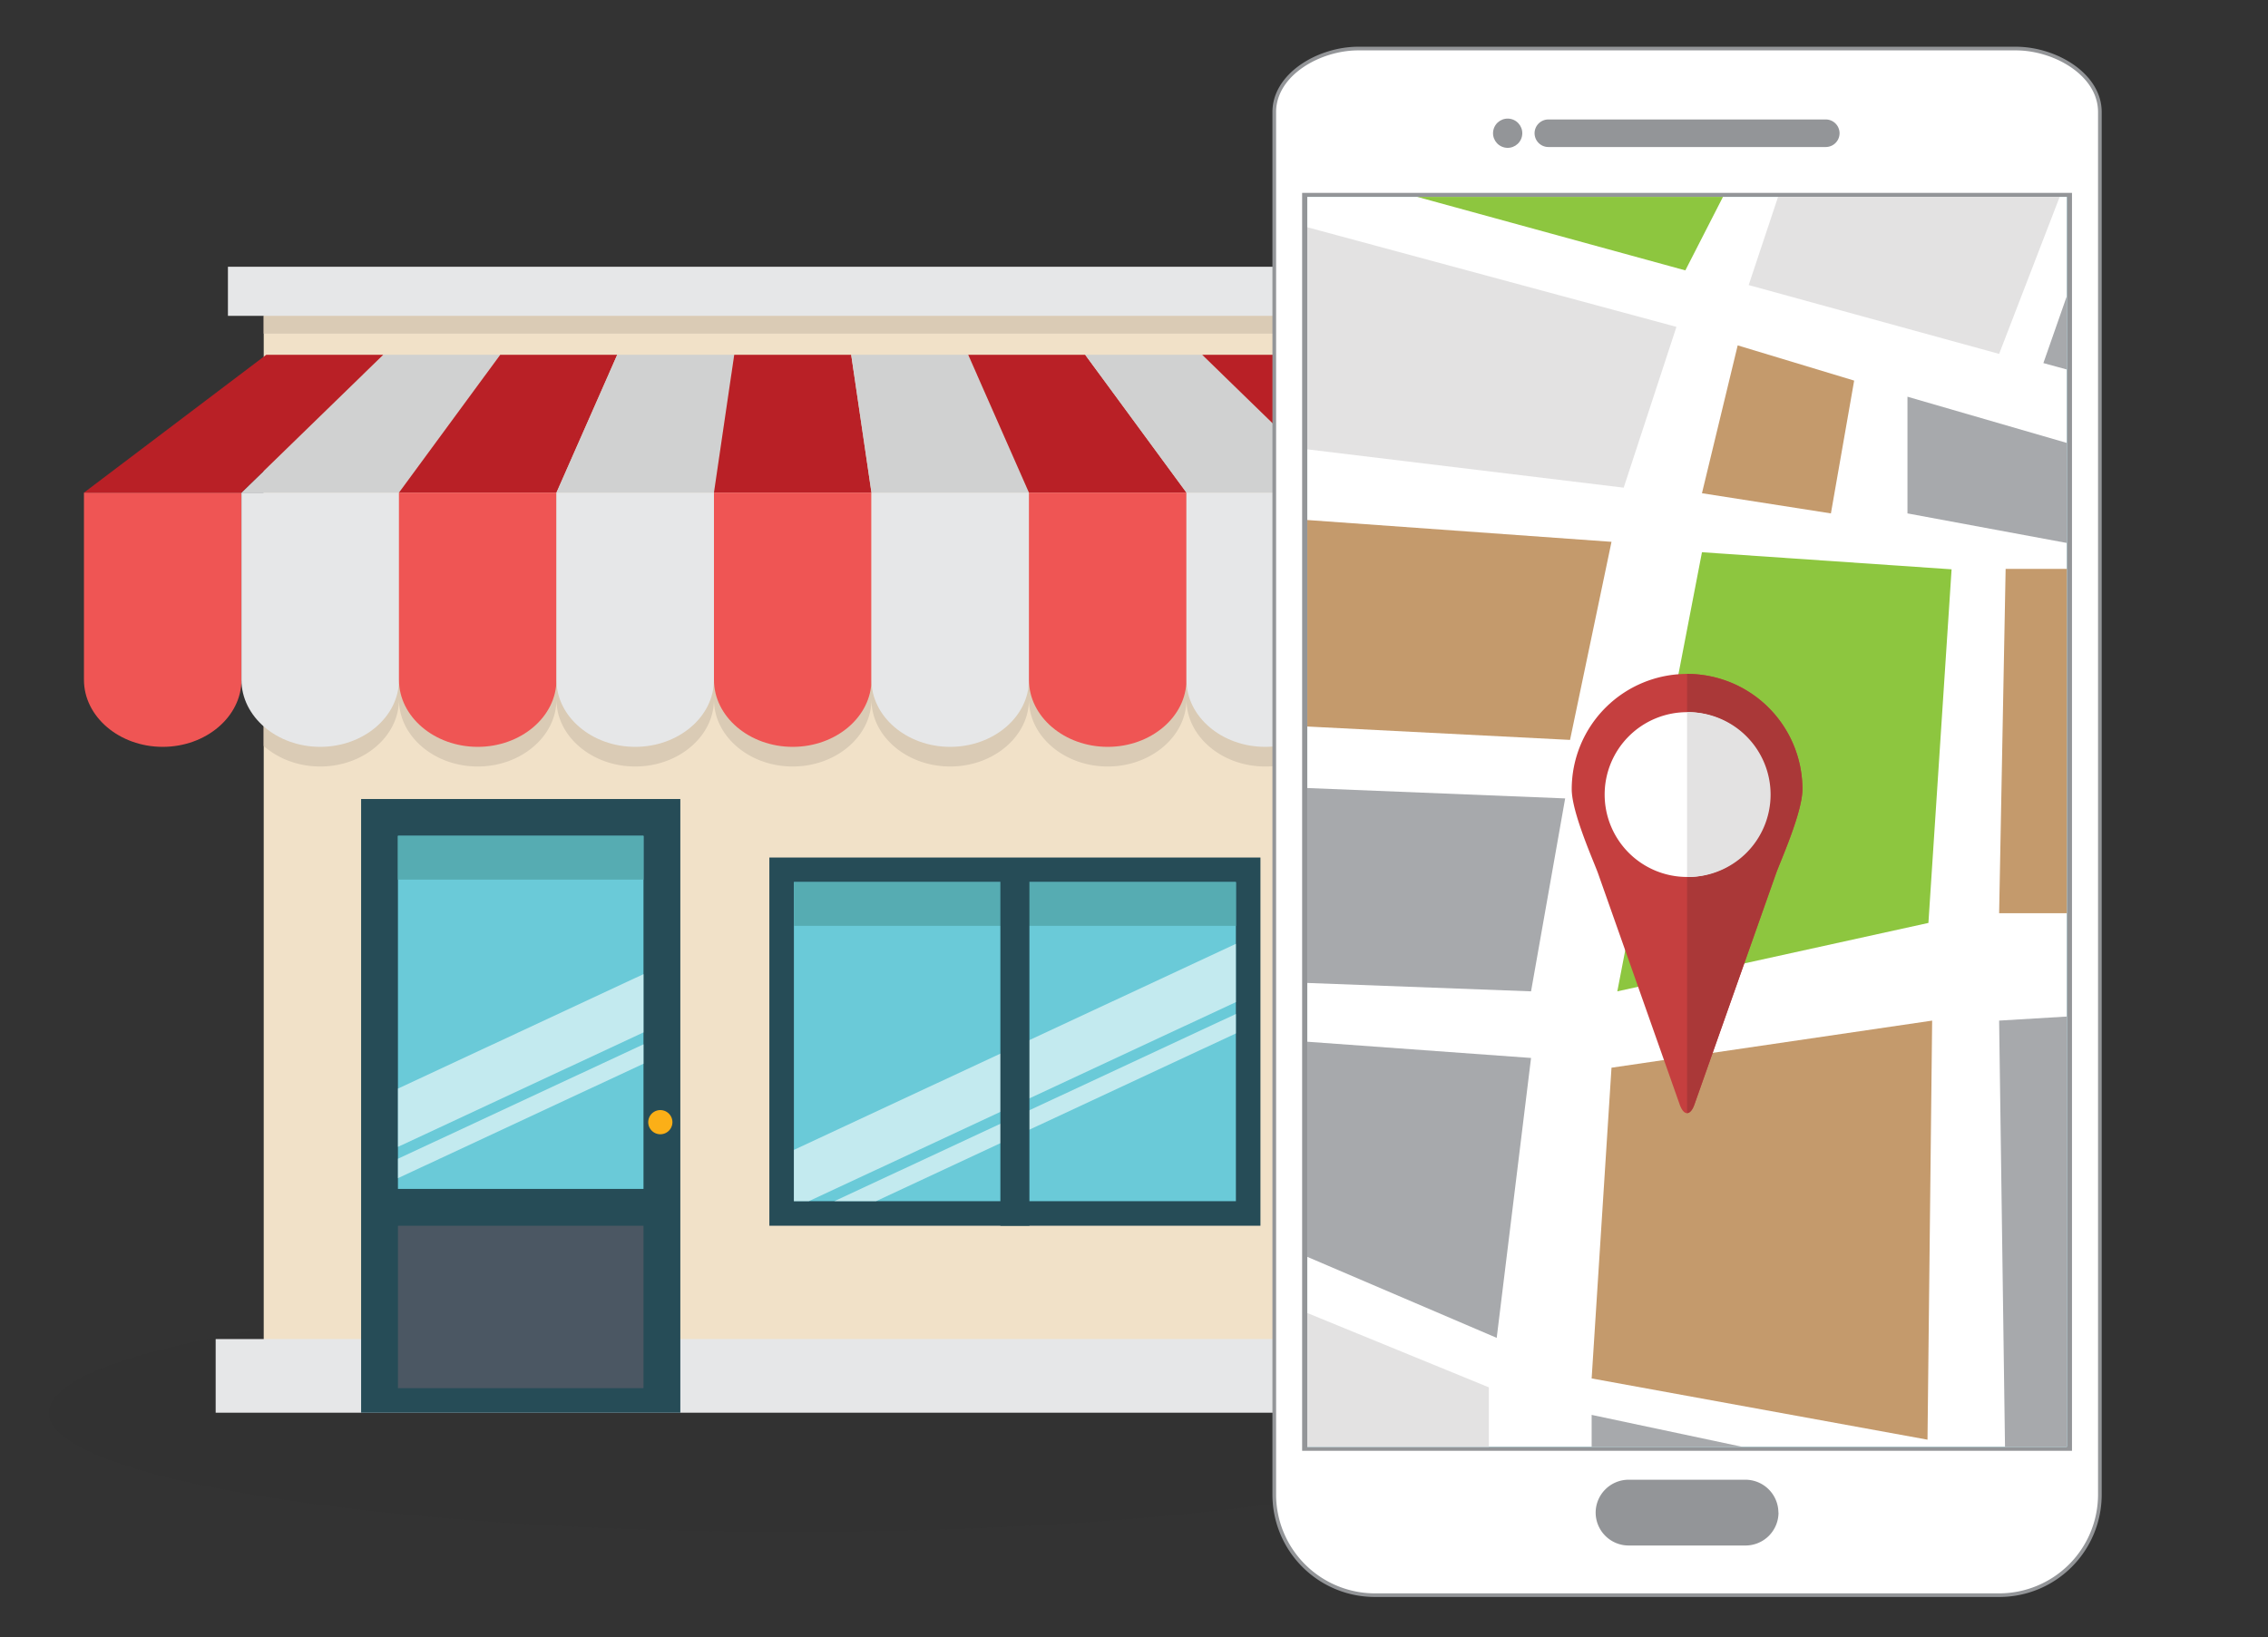 <svg xmlns="http://www.w3.org/2000/svg" viewBox="0 0 1580 1141"><rect x="0" y="0" width="1580" height="1141" fill="#333333" stroke="none"/><g style="isolation:isolate"><g id="Layer_1" data-name="Layer 1"><path d="M1070.38,984.46c0,45.87-232,83-518.14,83s-518.15-37.18-518.15-83,232-83.05,518.15-83.05S1070.38,938.6,1070.38,984.46Z" style="fill:#231f20;opacity:0.07"/><rect x="183.72" y="220.1" width="735.57" height="735.57" style="fill:#f1e1c8"/><rect x="183.72" y="218.81" width="735.57" height="13.68" style="fill:#dacbb5"/><rect x="150.24" y="933.14" width="804" height="51.32" style="fill:#e6e7e8"/><rect x="535.97" y="597.58" width="342.12" height="256.59" style="fill:#264c57"/><rect x="553.07" y="614.68" width="307.92" height="222.38" style="fill:#6acad8"/><rect x="251.57" y="556.8" width="222.38" height="427.66" style="fill:#264c57"/><rect x="277.23" y="582.46" width="171.06" height="246.05" style="fill:#6acad8"/><rect x="277.23" y="854.17" width="171.06" height="113.19" style="fill:#4b5763"/><path d="M468.44,782a8.42,8.42,0,1,1-8.42-8.42A8.42,8.42,0,0,1,468.44,782Z" style="fill:#fbaf17"/><rect x="277.23" y="582.46" width="171.06" height="30.51" style="fill:#56acb2"/><rect x="553.07" y="614.68" width="307.92" height="30.5" style="fill:#56acb2"/><rect x="158.79" y="185.89" width="786.89" height="34.21" style="fill:#e6e7e8"/><path d="M919.29,261.15l-.28-.22H185.46l-1.74,1.32v257.6c10,8.78,23.94,14.29,39.35,14.29,30.18,0,54.87-21,54.87-46.69,0,25.68,24.68,46.69,54.86,46.69s54.85-21,54.85-46.69c0,25.68,24.7,46.69,54.87,46.69s54.86-21,54.86-46.69c0,25.68,24.68,46.69,54.86,46.69s54.85-21,54.85-46.69c0,25.68,24.69,46.69,54.87,46.69s54.86-21,54.86-46.69c0,25.68,24.68,46.69,54.86,46.69s54.86-21,54.86-46.69c0,25.68,24.68,46.69,54.85,46.69a60,60,0,0,0,37.9-13.06Z" style="fill:#dacbb5"/><polygon points="348.47 247.25 266.97 247.25 168.21 343.3 277.94 343.3 348.47 247.25" style="fill:#d0d1d1"/><polygon points="266.97 247.25 185.46 247.25 58.49 343.3 168.21 343.3 266.97 247.25" style="fill:#b92026"/><polygon points="429.98 247.25 348.47 247.25 277.94 343.3 387.65 343.3 429.98 247.25" style="fill:#b92026"/><polygon points="511.49 247.25 429.98 247.25 387.65 343.3 497.38 343.3 511.49 247.25" style="fill:#d0d1d1"/><polygon points="592.99 247.25 511.49 247.25 497.38 343.3 607.1 343.3 592.99 247.25" style="fill:#b92026"/><polygon points="674.51 247.25 592.99 247.25 607.1 343.3 716.82 343.3 674.51 247.25" style="fill:#d0d1d1"/><polygon points="756.01 247.25 674.51 247.25 716.82 343.3 826.54 343.3 756.01 247.25" style="fill:#b92026"/><polygon points="837.51 247.25 756.01 247.25 826.54 343.3 936.26 343.3 837.51 247.25" style="fill:#d0d1d1"/><polygon points="919.01 247.25 837.51 247.25 936.26 343.3 1045.98 343.3 919.01 247.25" style="fill:#b92026"/><path d="M58.49,343.3V473.76c0,25.69,24.69,46.69,54.86,46.69s54.86-21,54.86-46.69V343.3Z" style="fill:#ef5554"/><path d="M168.21,343.3V473.76c0,25.69,24.69,46.69,54.86,46.69s54.87-21,54.87-46.69V343.3Z" style="fill:#e6e7e8"/><path d="M277.94,343.3V473.76c0,25.69,24.68,46.69,54.86,46.69s54.85-21,54.85-46.69V343.3Z" style="fill:#ef5554"/><path d="M387.65,343.3V473.76c0,25.69,24.7,46.69,54.87,46.69s54.86-21,54.86-46.69V343.3Z" style="fill:#e6e7e8"/><path d="M497.38,343.3V473.76c0,25.69,24.68,46.69,54.86,46.69s54.85-21,54.85-46.69V343.3Z" style="fill:#ef5554"/><path d="M607.09,343.3V473.76c0,25.69,24.69,46.69,54.87,46.69s54.86-21,54.86-46.69V343.3Z" style="fill:#e6e7e8"/><path d="M716.82,343.3V473.76c0,25.69,24.68,46.69,54.86,46.69s54.86-21,54.86-46.69V343.3Z" style="fill:#ef5554"/><path d="M826.54,343.3V473.76c0,25.69,24.68,46.69,54.85,46.69s54.87-21,54.87-46.69V343.3Z" style="fill:#e6e7e8"/><path d="M936.26,343.3V473.76c0,25.69,24.69,46.69,54.86,46.69s54.86-21,54.86-46.69V343.3Z" style="fill:#ef5554"/><polygon points="581.23 837.06 610.25 837.06 860.99 720.14 860.99 706.61 581.23 837.06" style="fill:#fff;opacity:0.6"/><polygon points="553.07 801.31 553.07 837.06 563.44 837.06 860.99 698.32 860.99 657.72 553.07 801.31" style="fill:#fff;opacity:0.6"/><polygon points="448.3 678.84 277.23 758.6 277.23 799.2 448.3 719.43 448.3 678.84" style="fill:#fff;opacity:0.6"/><polygon points="448.3 727.73 277.23 807.49 277.23 821.02 448.3 741.25 448.3 727.73" style="fill:#fff;opacity:0.6"/><rect x="696.91" y="598.51" width="20.23" height="255.66" style="fill:#264c57"/><path d="M957.7,1112.86a71.34,71.34,0,0,1-71.26-71.25V78.07c0-26.82,31.52-45.5,59.8-45.5h458.1c28.29,0,59.81,18.68,59.81,45.5v963.54a71.34,71.34,0,0,1-71.26,71.25Z" style="fill:#939598"/><path d="M1404.34,35.11H946.24c-26.51,0-57.25,17.41-57.25,43v963.54a68.92,68.92,0,0,0,68.71,68.7h435.19a68.93,68.93,0,0,0,68.71-68.7V78.07C1461.6,52.52,1430.87,35.11,1404.34,35.11Z" style="fill:#fff"/><rect x="913.17" y="139.25" width="526.64" height="866.92" style="fill:#6d6e71"/><polygon points="913.17 139.25 1439.82 1006.17 1439.82 139.25 913.17 139.25" style="fill:#e6e7e8;opacity:0.6;mix-blend-mode:multiply"/><path d="M1281.53,92.85a9.63,9.63,0,0,1-9.6,9.6H1078.66a9.63,9.63,0,0,1-9.6-9.6h0a9.63,9.63,0,0,1,9.6-9.6h193.27a9.63,9.63,0,0,1,9.6,9.6Z" style="fill:#939598"/><circle cx="1050.36" cy="92.85" r="10.19" transform="translate(718.67 1093.78) rotate(-76.72)" style="fill:#939598"/><path d="M1239,1054.05A23,23,0,0,1,1216,1077h-81.48a23,23,0,0,1-22.91-22.92h0a23,23,0,0,1,22.91-22.92H1216a23,23,0,0,1,22.92,22.92Z" style="fill:#939598"/><rect x="907.13" y="134.41" width="536.32" height="876.59" style="fill:#939598"/><rect x="910.73" y="137.2" width="529.14" height="871.03" style="fill:#6acad8"/><rect x="910.73" y="137.2" width="529.14" height="871.03" style="fill:#fff"/><polygon points="910.73 313.13 1131.14 339.83 1167.89 227.78 910.73 158.36 910.73 313.13" style="fill:#e3e2e2"/><polygon points="910.73 362.38 1122.65 377.57 1093.77 515.61 910.73 506.28 910.73 362.38" style="fill:#c49a6c"/><polygon points="1185.67 343.71 1210.56 240.68 1291.7 265.22 1275.5 357.77 1185.67 343.71" style="fill:#c49a6c"/><polygon points="1185.67 384.83 1126.7 690.83 1343.43 643.15 1359.57 396.73 1185.67 384.83" style="fill:#8dc63f"/><polygon points="910.73 549.15 1090.37 556.38 1066.6 690.83 910.73 684.98 910.73 549.15" style="fill:#a7a9ac"/><polygon points="910.73 725.94 1066.6 737.25 1042.68 932.3 910.73 875.85 910.73 725.94" style="fill:#a7a9ac"/><polygon points="1122.65 744.04 1108.82 960.58 1342.79 1003.25 1346.03 711.22 1122.65 744.04" style="fill:#c49a6c"/><polygon points="1328.83 276.45 1328.83 357.77 1439.86 378.37 1439.86 308.66 1328.83 276.45" style="fill:#a7a9ac"/><polygon points="1392.69 711.22 1396.79 1008.23 1439.86 1008.23 1439.86 708.39 1392.69 711.22" style="fill:#a7a9ac"/><polygon points="1392.69 636.38 1439.86 636.38 1439.86 396.45 1397.22 396.45 1392.69 636.38" style="fill:#c49a6c"/><polygon points="987.33 137.2 1174.09 188.42 1200.3 137.2 987.33 137.2" style="fill:#8dc63f"/><polygon points="1218.21 198.65 1392.69 246.62 1434.87 137.2 1238.68 137.2 1218.21 198.65" style="fill:#e3e2e2"/><polygon points="1423.52 253.02 1439.86 206.33 1439.86 257.49 1423.52 253.02" style="fill:#a7a9ac"/><polygon points="910.73 914.98 1037.21 966.79 1037.21 1008.23 910.73 1008.23 910.73 914.98" style="fill:#e3e2e2"/><polygon points="1108.82 985.98 1108.82 1008.23 1213.73 1008.23 1108.82 985.98" style="fill:#a7a9ac"/><path d="M1175.3,469.63A80.35,80.35,0,0,0,1094.94,550c0,16.35,15.56,50.75,18.38,58.73l56.85,161c2.83,8,7.43,8,10.25,0l56.85-161c2.81-8,18.39-42.38,18.39-58.73A80.36,80.36,0,0,0,1175.3,469.63Z" style="fill:#c53f3f"/><path d="M1175.3,469.63v306c1.86,0,3.71-2,5.12-6l56.85-161c2.81-8,18.39-42.38,18.39-58.73A80.36,80.36,0,0,0,1175.3,469.63Z" style="fill:#aa3838"/><path d="M1175.3,611.12a57.42,57.42,0,1,1,57.42-57.42A57.42,57.42,0,0,1,1175.3,611.12Z" style="fill:#fff"/><path d="M1175.3,496.29V611.12a57.42,57.42,0,1,0,0-114.83Z" style="fill:#e3e2e2"/></g></g></svg>